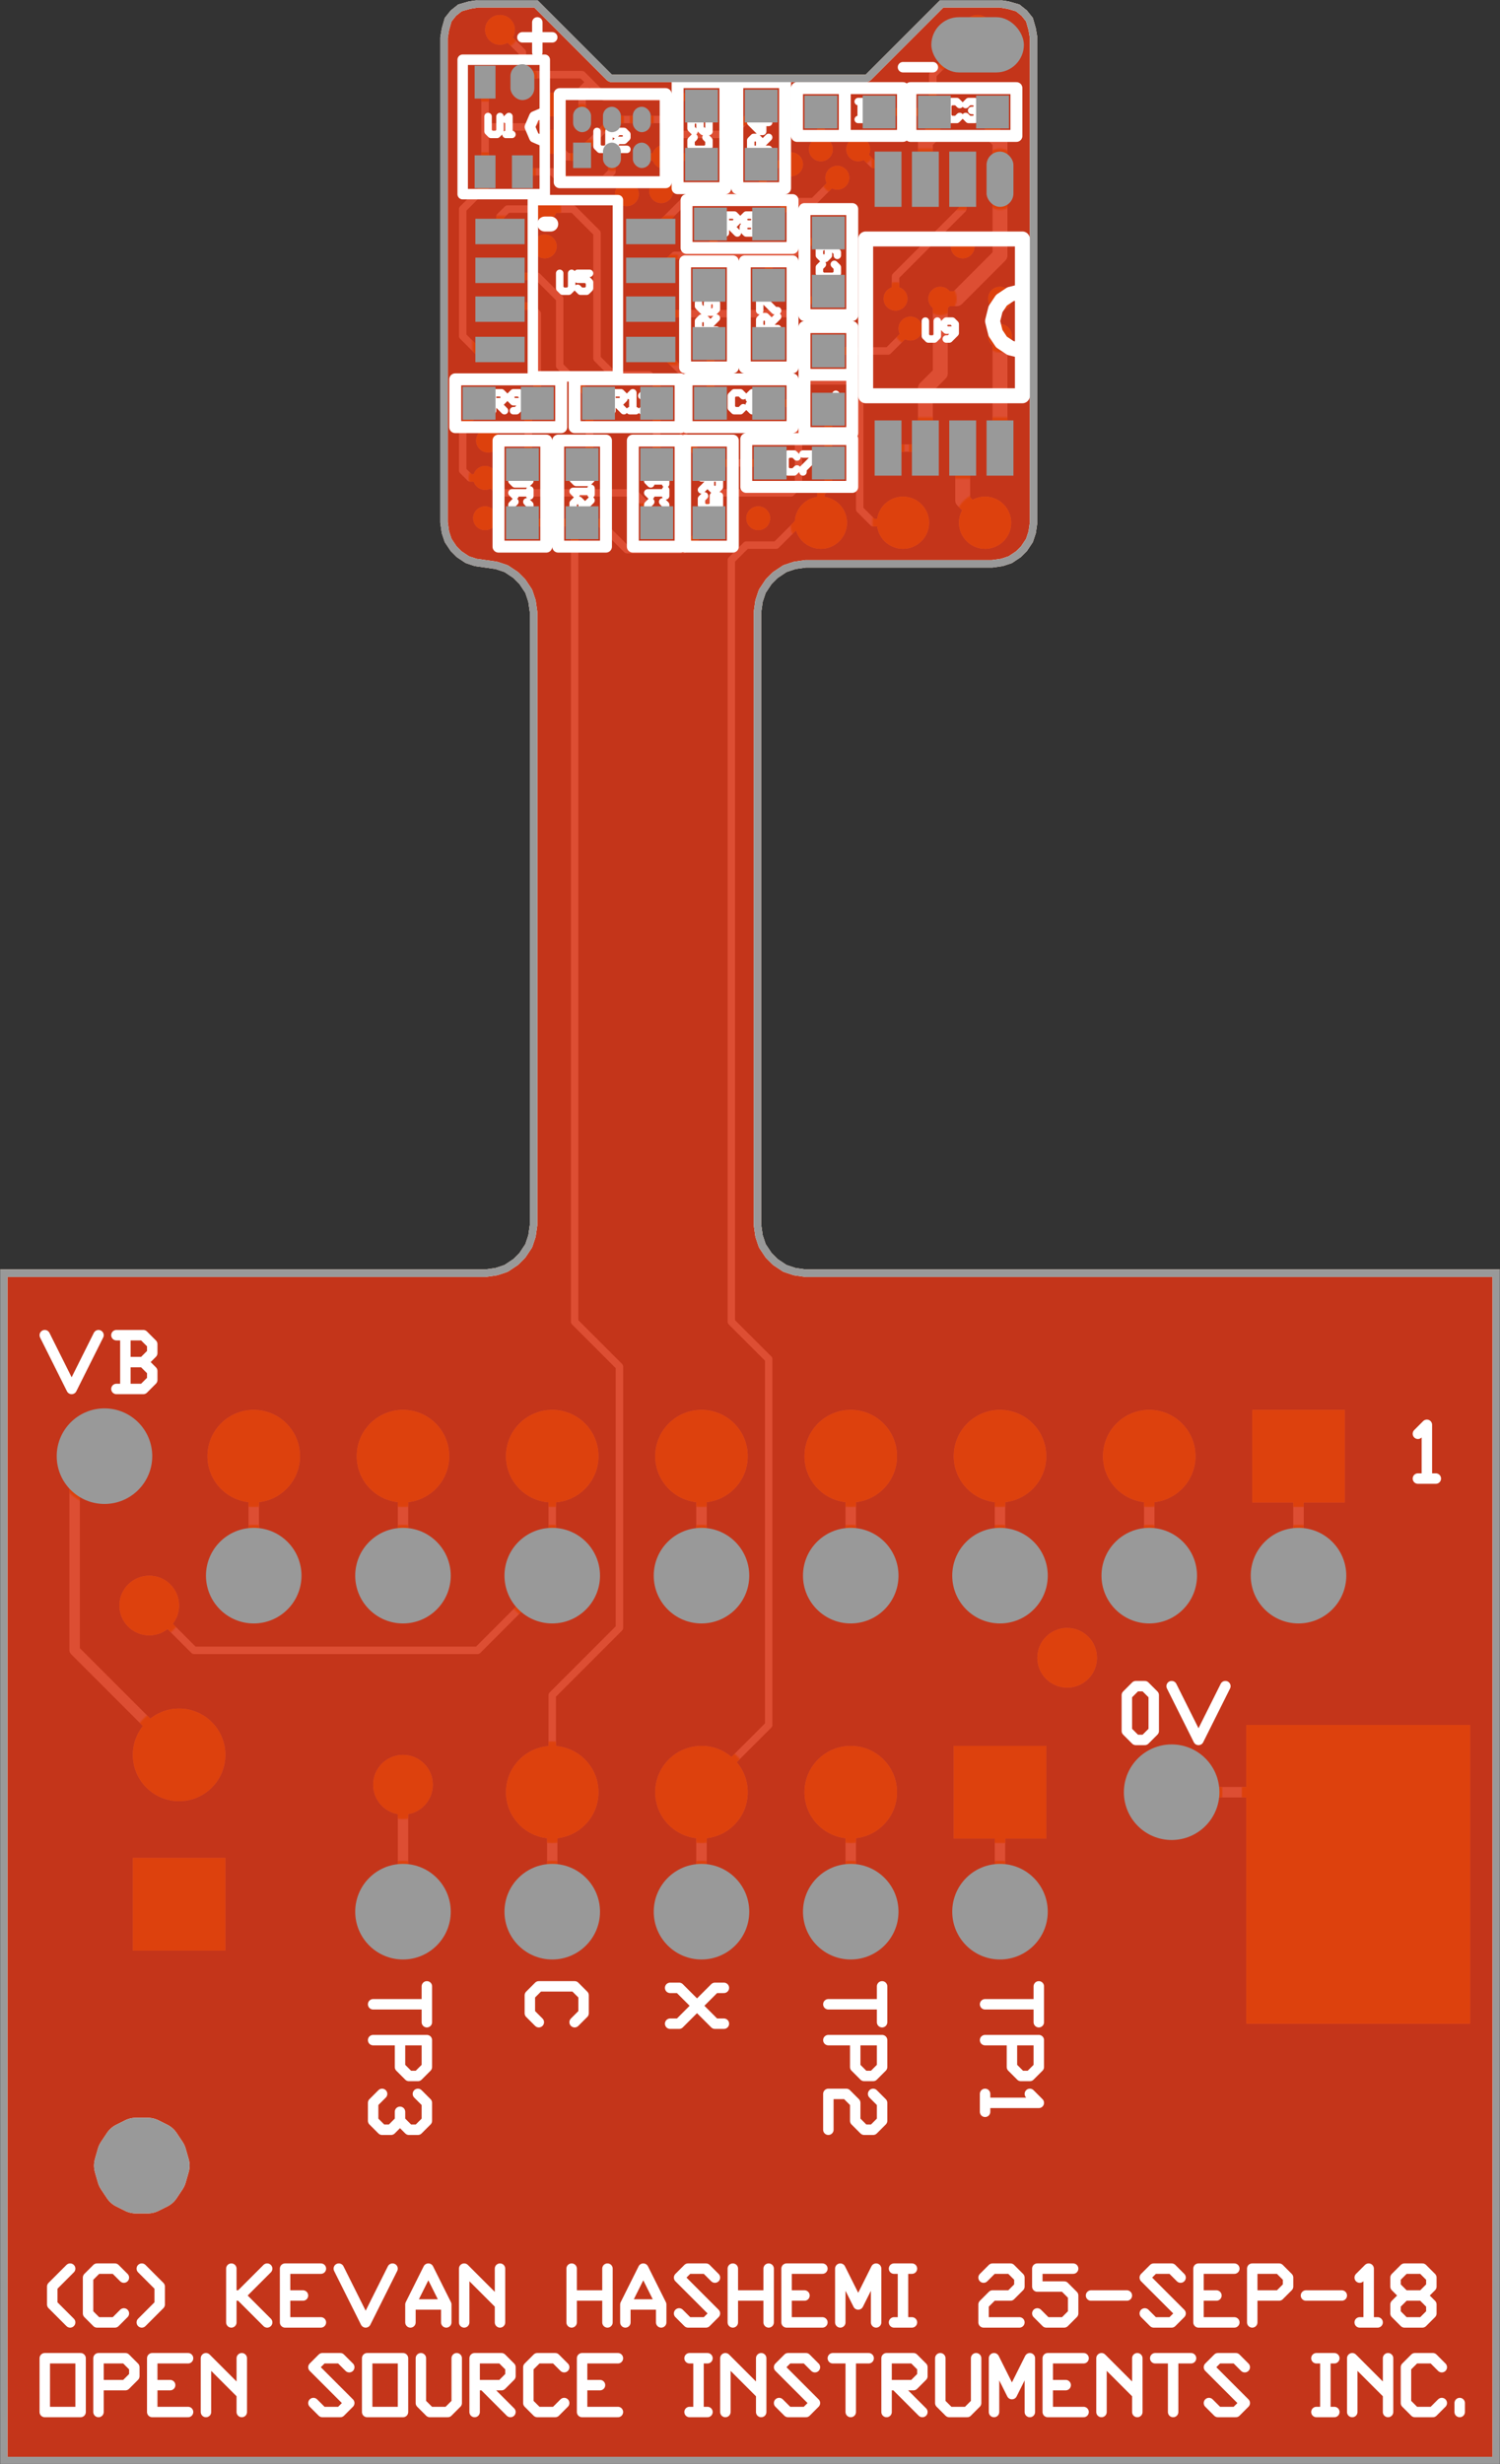 <svg version="1.1" xmlns="http://www.w3.org/2000/svg" xmlns:xlink="http://www.w3.org/1999/xlink" stroke-linecap="round" stroke-linejoin="round" stroke-width="0" fill-rule="evenodd" clip-rule="evenodd" id="OaJAhd3LV4d5mmsZ08wq_bottom" viewBox="240 200 1005 1650" width="10.05in" height="16.5in" class="w-100 h-100"><rect x="240" y="200" width="1005" height="1650" fill="#333333" stroke="none"/><defs><style>.OaJAhd3LV4d5mmsZ08wq_fr4 {color: #666666;}
.OaJAhd3LV4d5mmsZ08wq_cu {color: #cccccc;}
.OaJAhd3LV4d5mmsZ08wq_cf {color: #cc9933;}
.OaJAhd3LV4d5mmsZ08wq_sm {color: #e32400; opacity: 0.75;}
.OaJAhd3LV4d5mmsZ08wq_ss {color: #ffffff;}
.OaJAhd3LV4d5mmsZ08wq_sp {color: #999999;}
.OaJAhd3LV4d5mmsZ08wq_out {color: #000000;}</style><circle cx="0" cy="0" r="10" id="J_Zo9n43ZJ3Og52Dl29B_pad-15"/><circle cx="0" cy="0" r="17.5" id="J_Zo9n43ZJ3Og52Dl29B_pad-16"/><circle cx="0" cy="0" r="8" id="J_Zo9n43ZJ3Og52Dl29B_pad-20"/><circle cx="0" cy="0" r="20" id="J_Zo9n43ZJ3Og52Dl29B_pad-26"/><circle cx="0" cy="0" r="31" id="J_Zo9n43ZJ3Og52Dl29B_pad-30"/><rect x="-8" y="-17.5" width="16" height="35" id="J_Zo9n43ZJ3Og52Dl29B_pad-39"/><rect x="-5" y="-7.5" width="10" height="15" id="J_Zo9n43ZJ3Og52Dl29B_pad-42"/><rect x="-6" y="-10" width="12" height="20" id="J_Zo9n43ZJ3Og52Dl29B_pad-45"/><rect x="-15.5" y="-7.5" width="31" height="15" id="J_Zo9n43ZJ3Og52Dl29B_pad-51"/><rect x="-10" y="-10" width="20" height="20" id="J_Zo9n43ZJ3Og52Dl29B_pad-54"/><rect x="-31" y="-31" width="62" height="62" id="J_Zo9n43ZJ3Og52Dl29B_pad-60"/><rect x="-75" y="-100" width="150" height="200" id="J_Zo9n43ZJ3Og52Dl29B_pad-63"/><rect x="-30" y="-17.5" width="60" height="35" rx="17.5" ry="17.5" id="J_Zo9n43ZJ3Og52Dl29B_pad-66"/><rect x="-8" y="-17.5" width="16" height="35" rx="8" ry="8" id="J_Zo9n43ZJ3Og52Dl29B_pad-69"/><rect x="-5" y="-7.5" width="10" height="15" rx="5" ry="5" id="J_Zo9n43ZJ3Og52Dl29B_pad-72"/><rect x="-7" y="-11" width="14" height="22" rx="7" ry="7" id="J_Zo9n43ZJ3Og52Dl29B_pad-75"/><circle cx="0" cy="0" r="11" id="RqKp1O7jxHykDcfWcamB_pad-13"/><circle cx="0" cy="0" r="13" id="RqKp1O7jxHykDcfWcamB_pad-14"/><circle cx="0" cy="0" r="20.5" id="RqKp1O7jxHykDcfWcamB_pad-18"/><circle cx="0" cy="0" r="23" id="RqKp1O7jxHykDcfWcamB_pad-28"/><circle cx="0" cy="0" r="34" id="RqKp1O7jxHykDcfWcamB_pad-32"/><rect x="-11" y="-20.5" width="22" height="41" id="RqKp1O7jxHykDcfWcamB_pad-38"/><rect x="-8" y="-10.5" width="16" height="21" id="RqKp1O7jxHykDcfWcamB_pad-41"/><rect x="-9" y="-13" width="18" height="26" id="RqKp1O7jxHykDcfWcamB_pad-44"/><rect x="-18.5" y="-10.5" width="37" height="21" id="RqKp1O7jxHykDcfWcamB_pad-50"/><rect x="-13" y="-13" width="26" height="26" id="RqKp1O7jxHykDcfWcamB_pad-53"/><rect x="-34" y="-34" width="68" height="68" id="RqKp1O7jxHykDcfWcamB_pad-59"/><rect x="-78" y="-103" width="156" height="206" id="RqKp1O7jxHykDcfWcamB_pad-62"/><rect x="-33" y="-20.5" width="66" height="41" rx="20.5" ry="20.5" id="RqKp1O7jxHykDcfWcamB_pad-65"/><rect x="-11" y="-20.5" width="22" height="41" rx="11" ry="11" id="RqKp1O7jxHykDcfWcamB_pad-68"/><rect x="-8" y="-10.5" width="16" height="21" rx="8" ry="8" id="RqKp1O7jxHykDcfWcamB_pad-71"/><rect x="-10" y="-14" width="20" height="28" rx="10" ry="10" id="RqKp1O7jxHykDcfWcamB_pad-74"/><circle cx="0" cy="0" r="32" id="vb-8Xo4K7_95ShH30P5p_pad-31"/><rect x="-9" y="-18.5" width="18" height="37" id="vb-8Xo4K7_95ShH30P5p_pad-37"/><rect x="-6" y="-8.5" width="12" height="17" id="vb-8Xo4K7_95ShH30P5p_pad-40"/><rect x="-7" y="-11" width="14" height="22" id="vb-8Xo4K7_95ShH30P5p_pad-43"/><rect x="-16.5" y="-8.5" width="33" height="17" id="vb-8Xo4K7_95ShH30P5p_pad-49"/><rect x="-11" y="-11" width="22" height="22" id="vb-8Xo4K7_95ShH30P5p_pad-52"/><rect x="-31" y="-18.5" width="62" height="37" rx="18.5" ry="18.5" id="vb-8Xo4K7_95ShH30P5p_pad-64"/><rect x="-9" y="-18.5" width="18" height="37" rx="9" ry="9" id="vb-8Xo4K7_95ShH30P5p_pad-67"/><rect x="-6" y="-8.5" width="12" height="17" rx="6" ry="6" id="vb-8Xo4K7_95ShH30P5p_pad-70"/><rect x="-8" y="-12" width="16" height="24" rx="8" ry="8" id="vb-8Xo4K7_95ShH30P5p_pad-73"/><g id="OaJAhd3LV4d5mmsZ08wq_bottom_silkscreen"><path d="M 1166 400 1166 400 1164 407 1160 413 1154 416 1146 416 1140 413 1136 407 1134 400 1136 393 1140 387 1146 384 1154 384 1160 387 1164 393 1166 400 1166 400" fill="none" stroke-width="32"/><path d="M 1245 200 1245 200 240 200 240 200 240 1000 240 1000 705 1000 705 1000 712 1001 718 1003 724 1007 728 1011 732 1017 734 1023 735 1030 735 1030 735 1030 735 1440 735 1440 734 1447 732 1453 728 1459 724 1463 718 1467 712 1469 705 1470 705 1470 705 1470 580 1470 M 550 1500 550 1500 551 1493 553 1487 557 1481 561 1477 567 1473 573 1471 580 1470 580 1470 M 550 1500 550 1500 550 1825 M 575 1850 575 1850 569 1849 562 1847 557 1843 553 1838 551 1831 550 1825 550 1825 M 615 1850 615 1850 665 1800 665 1800 835 1800 835 1800 885 1850 885 1850 925 1850 M 950 1825 950 1825 949 1831 947 1838 943 1843 938 1847 931 1849 925 1850 925 1850 M 950 1825 950 1825 950 1500 M 920 1470 920 1470 927 1471 933 1473 939 1477 943 1481 947 1487 949 1493 950 1500 950 1500 M 920 1470 920 1470 913 1469 907 1467 901 1463 897 1459 893 1453 891 1447 890 1440 890 1440 890 1440 890 1030 890 1030 891 1023 893 1017 897 1011 901 1007 907 1003 913 1001 920 1000 920 1000 920 1000 1245 1000 1245 1000 1245 200 M 665 1585 665 1585 665 1690 665 1690 560 1690 560 1690 560 1585 560 1585 665 1585 M 580 1635 580 1635 578 1643 574 1649 568 1653 560 1655 560 1655 M 560 1615 560 1615 568 1617 574 1621 578 1627 580 1635 580 1635 M 575 1850 575 1850 615 1850 M 880 1700 880 1700 876 1700 880 1700 880 1700" fill="none" stroke-width="10"/><path d="M 888 1716 888 1716 888 1598 888 1598 831 1598 831 1598 831 1716 831 1716 888 1716 M 880 1720 880 1720 935 1720 935 1720 935 1810 935 1810 880 1810 880 1810 880 1720 M 890 1765 890 1765 887 1772 880 1775 880 1775 M 880 1755 880 1755 887 1758 890 1765 890 1765 M 885 1815 885 1815 885 1835 M 875 1825 875 1825 895 1825 M 640 1805 640 1805 620 1805 M 1215 956 1215 956 1197 920 M 1179 956 1197 920 M 1149 920 1149 920 1167 920 M 1143 926 1149 920 M 1143 932 1143 926 M 1149 938 1143 932 M 1149 938 1161 938 M 1149 938 1161 938 M 1143 944 1149 938 M 1143 950 1143 944 M 1149 956 1143 950 M 1149 956 1167 956 M 1161 956 1167 956 M 1161 956 1161 920 M 959 520 959 520 959 496 M 959 508 959 496 M 995 508 959 508 M 995 484 995 484 959 484 959 466 965 460 M 971 460 965 460 M 977 466 971 460 M 977 484 977 466 M 995 484 977 484 M 965 448 965 448 959 442 959 430 965 424 M 971 424 965 424 M 977 430 971 424 M 977 436 977 430 M 977 436 977 430 983 424 M 989 424 983 424 M 995 430 989 424 M 995 442 995 430 M 989 448 995 442 M 890 502 890 502 884 496 M 890 502 890 514 884 520 860 520 854 514 M 854 502 854 514 M 860 496 854 502 M 766 495 766 495 760 495 M 790 519 766 495 M 796 519 790 519 M 796 495 796 495 790 495 766 519 760 519 M 654 520 654 520 654 496 M 654 508 654 496 M 690 508 654 508 M 690 484 690 484 654 484 654 466 M 660 460 654 466 M 666 460 660 460 M 672 466 666 460 M 672 484 672 466 M 690 484 672 484 M 660 448 660 448 654 442 654 430 M 660 424 654 430 M 666 424 660 424 M 672 430 666 424 M 672 442 672 430 M 678 448 672 442 M 690 448 678 448 M 690 448 690 424 M 549 496 549 496 549 520 M 549 496 549 508 M 585 508 549 508 M 585 484 585 484 549 484 M 549 466 549 484 M 555 460 549 466 M 561 460 555 460 M 567 466 561 460 M 567 466 567 484 M 585 484 567 484 M 555 448 555 448 549 442 M 585 442 549 442 M 585 442 585 448 M 585 436 585 448 M 484 685 484 685 490 691 490 715 484 721 478 721 M 472 715 478 721 M 472 691 472 715 M 478 685 472 691 M 484 685 478 685 M 442 685 442 685 460 721 M 442 685 424 721 M 295 890 295 890 289 896 M 289 860 289 896 M 295 860 289 860 M 295 860 283 860 M 1198 331 1198 331 1210 319 1210 307 M 1198 295 1210 307 M 1162 301 1162 301 1168 295 1180 295 1186 301 M 1186 325 1186 301 M 1180 331 1186 325 M 1168 331 1180 331 M 1162 325 1168 331 M 1138 319 1138 319 1150 331 M 1138 319 1138 307 1150 295 M 1090 331 1090 331 1090 295 M 1066 331 1066 331 1084 313 1090 313 M 1084 313 1090 313 M 1066 295 1084 313 M 1054 331 1054 331 1054 295 M 1030 331 1054 331 M 1030 331 1054 331 1054 313 M 1042 313 1054 313 M 1042 313 1054 313 1054 295 M 1030 295 1054 295 M 1018 331 1018 331 1000 295 M 982 331 1000 295 M 970 307 970 307 970 295 M 958 331 970 307 M 958 331 946 307 970 307 M 946 307 970 307 M 946 307 946 295 M 934 331 934 331 934 295 M 910 307 934 331 M 910 331 910 307 M 910 331 910 295 M 862 331 862 331 862 295 M 838 331 838 331 838 313 862 313 M 838 313 862 313 M 838 313 838 295 M 826 307 826 307 826 295 M 814 331 826 307 M 814 331 802 307 826 307 M 802 307 826 307 M 802 307 802 295 M 790 301 790 301 784 295 M 772 295 784 295 M 766 301 772 295 M 790 325 766 301 M 784 331 790 325 M 772 331 784 331 M 772 331 766 325 M 754 331 754 331 754 295 M 730 331 730 331 730 313 754 313 M 730 313 754 313 M 730 313 730 295 M 718 331 718 331 718 295 M 694 331 718 331 M 694 331 718 331 718 313 M 706 313 718 313 M 706 313 718 313 718 295 M 694 295 718 295 M 682 331 682 331 682 295 M 682 331 670 307 M 658 331 670 307 M 658 331 658 295 M 640 295 640 295 646 295 M 640 331 640 295 M 640 331 646 331 M 634 331 646 331 M 634 331 640 331 640 295 M 634 295 640 295 M 580 331 580 331 586 325 M 568 331 580 331 M 568 331 562 325 562 319 568 313 580 313 586 307 586 295 M 562 295 586 295 M 550 301 550 301 544 295 M 532 295 544 295 M 526 301 532 295 M 526 313 526 301 M 532 319 526 313 M 532 319 550 319 M 550 331 550 319 M 526 331 550 331 M 490 313 490 313 514 313 M 478 301 478 301 472 295 M 460 295 472 295 M 454 301 460 295 M 478 325 454 301 M 472 331 478 325 M 460 331 472 331 M 460 331 454 325 M 442 331 442 331 442 295 M 418 331 442 331 M 418 331 442 331 442 313 M 430 313 442 313 M 430 313 442 313 442 295 M 418 295 442 295 M 406 331 406 331 406 295 M 388 331 406 331 M 388 331 382 325 382 319 388 313 406 313 406 295 M 346 313 346 313 370 313 M 328 331 328 331 334 325 M 328 331 328 295 334 295 M 322 295 334 295 M 310 301 310 301 304 295 M 310 307 310 301 M 304 313 310 307 M 292 313 304 313 M 286 319 292 313 M 286 325 286 319 M 292 331 286 325 M 292 331 304 331 310 325 310 319 304 313 M 292 313 304 313 M 292 313 286 307 286 301 292 295 304 295 M 1215 271 1215 271 1215 235 M 1191 271 1215 271 M 1191 271 1191 235 1215 235 M 1191 235 1215 235 M 1179 271 1179 271 1179 235 M 1161 271 1179 271 M 1155 265 1161 271 M 1155 265 1155 259 1161 253 1179 253 1179 235 M 1143 271 1143 271 1143 235 M 1119 271 1143 271 M 1119 271 1143 271 1143 253 M 1131 253 1143 253 M 1131 253 1143 253 1143 235 M 1119 235 1143 235 M 1107 271 1107 271 1107 235 M 1083 247 1107 271 M 1083 271 1083 247 M 1083 271 1083 235 M 1029 235 1029 235 1035 241 M 1017 235 1029 235 M 1011 241 1017 235 M 1011 241 1035 265 M 1029 271 1035 265 M 1017 271 1029 271 M 1011 265 1017 271 M 999 271 999 271 999 235 M 975 271 999 271 M 975 271 975 235 999 235 M 975 235 999 235 M 963 271 963 271 963 241 M 957 235 963 241 M 945 235 957 235 M 939 241 945 235 M 939 271 939 241 M 927 271 927 271 927 235 M 909 271 927 271 M 903 265 909 271 M 903 265 903 259 909 253 927 253 M 921 253 927 253 M 903 235 921 253 M 867 241 867 241 873 235 885 235 891 241 M 891 265 891 241 M 885 271 891 265 M 873 271 885 271 M 867 265 873 271 M 855 271 855 271 855 235 M 831 271 855 271 M 831 271 855 271 855 253 M 843 253 855 253 M 843 253 855 253 855 235 M 831 235 855 235 M 777 235 777 235 783 235 M 777 271 777 235 M 777 271 783 271 M 771 271 783 271 M 771 271 777 271 777 235 M 771 235 777 235 M 759 271 759 271 759 235 M 735 247 759 271 M 735 271 735 247 M 735 271 735 235 M 717 235 717 235 723 241 M 705 235 717 235 M 699 241 705 235 M 699 241 723 265 M 717 271 723 265 M 705 271 717 271 M 699 265 705 271 M 663 271 663 271 687 271 M 663 271 675 271 675 235 M 651 271 651 271 651 235 M 633 271 651 271 M 627 265 633 271 M 627 265 627 259 633 253 651 253 M 645 253 651 253 M 627 235 645 253 M 615 271 615 271 615 241 M 609 235 615 241 M 597 235 609 235 M 591 241 597 235 M 591 271 591 241 M 579 271 579 271 579 235 M 567 247 579 271 M 555 271 567 247 M 555 271 555 235 M 543 271 543 271 543 235 M 519 271 543 271 M 519 271 543 271 543 253 M 531 253 543 253 M 531 253 543 253 543 235 M 519 235 543 235 M 507 271 507 271 507 235 M 483 247 507 271 M 483 271 483 247 M 483 271 483 235 M 447 271 447 271 471 271 M 447 271 459 271 459 235 M 429 235 429 235 435 241 M 417 235 429 235 M 411 241 417 235 M 411 241 435 265 M 429 271 435 265 M 417 271 429 271 M 411 265 417 271 M 357 235 357 235 363 235 M 357 271 357 235 M 357 271 363 271 M 351 271 363 271 M 351 271 357 271 357 235 M 351 235 357 235 M 339 271 339 271 339 235 M 339 271 315 247 M 315 271 315 247 M 315 271 315 235 M 279 241 279 241 285 235 M 297 235 285 235 M 303 241 297 235 M 303 265 303 241 M 297 271 303 265 M 297 271 285 271 279 265 M 267 241 267 241 267 235 M 1293 195 1293 195 1311 195 1317 201 M 1317 207 1317 201 M 1311 213 1317 207 M 1299 213 1311 213 M 1299 213 1311 213 1317 219 M 1317 225 1317 219 M 1311 231 1317 225 M 1293 231 1311 231 M 1293 231 1299 231 1299 195 M 1329 231 1329 231 1329 195 M 1329 231 1353 231 1353 195 M 1329 195 1353 195 M 1329 195 1353 195 M 1365 231 1365 231 1389 231 M 1377 231 1389 231 M 1377 231 1377 195 M 1401 231 1401 231 1425 231 M 1413 231 1425 231 M 1413 231 1413 195 M 1437 231 1437 231 1437 195 M 1437 231 1461 231 1461 195 M 1437 195 1461 195 M 1437 195 1461 195 M 1473 231 1473 231 1473 195 M 1473 231 1485 207 1497 231 1497 195 M 1545 231 1545 231 1545 195 M 1545 231 1569 231 1569 195 M 1545 195 1569 195 M 1545 195 1569 195 M 1581 231 1581 231 1599 195 1617 231 M 1629 231 1629 231 1629 195 M 1629 231 1653 231 M 1629 231 1653 231 M 1629 231 1629 213 1641 213 M 1629 213 1641 213 M 1629 213 1629 195 1653 195 M 1665 231 1665 231 1665 195 M 1665 231 1683 231 1689 225 1689 219 M 1683 213 1689 219 M 1665 213 1683 213 M 1665 213 1671 213 1689 195 M 1701 231 1701 231 1701 195 M 1701 231 1701 195 1725 195 M 1737 207 1737 207 1737 195 M 1737 207 1749 231 1761 207 M 1737 207 1761 207 M 1737 207 1761 207 1761 195 M 1773 231 1773 231 1773 225 1785 213 1785 195 M 1785 213 1785 195 M 1785 213 1797 225 M 1797 231 1797 225" fill="none" stroke-width="7"/><path d="M 890 1512 890 1512 892 1514 M 890 1508 890 1512 M 892 1506 890 1508 M 900 1506 892 1506 M 900 1506 902 1508 902 1512 900 1514 M 900 1518 900 1518 902 1520 890 1520 M 890 1518 890 1520 M 890 1518 890 1522 M 892 1526 892 1526 890 1528 M 900 1526 892 1526 M 900 1526 902 1528 902 1530 900 1532 892 1532 M 890 1530 892 1532 M 890 1528 890 1530 M 861 1507 861 1507 849 1507 M 861 1513 861 1507 M 861 1513 859 1515 857 1515 855 1513 855 1507 M 855 1509 855 1507 M 855 1509 849 1515 M 861 1521 861 1521 859 1519 M 861 1521 849 1521 849 1519 M 849 1523 849 1519 M 851 1527 851 1527 849 1529 M 859 1527 851 1527 M 861 1529 859 1527 M 861 1529 861 1531 859 1533 851 1533 849 1531 849 1529 M 835 1575 835 1575 835 1587 829 1587 M 827 1585 829 1587 M 827 1583 827 1585 M 829 1581 827 1583 M 835 1581 829 1581 M 835 1581 833 1581 M 827 1575 833 1581 M 823 1585 823 1585 821 1587 M 821 1575 821 1587 M 823 1575 821 1575 M 823 1575 819 1575 M 815 1585 815 1585 813 1587 M 813 1575 813 1587 M 815 1575 813 1575 M 815 1575 811 1575 M 749 1575 749 1575 747 1577 M 753 1575 749 1575 M 755 1577 753 1575 M 755 1577 755 1585 753 1587 749 1587 747 1585 M 743 1577 743 1577 741 1575 M 743 1577 743 1579 741 1581 737 1581 735 1583 735 1585 M 737 1587 735 1585 M 741 1587 737 1587 M 743 1585 741 1587 M 743 1583 743 1585 M 743 1583 741 1581 737 1581 735 1579 M 735 1577 735 1579 M 737 1575 735 1577 M 741 1575 737 1575 M 711 1536 711 1536 713 1534 M 717 1534 713 1534 M 719 1536 717 1534 M 719 1544 719 1536 M 717 1546 719 1544 M 717 1546 713 1546 711 1544 M 707 1546 707 1546 699 1546 699 1544 707 1536 707 1534 M 685 1570 685 1570 685 1576 687 1578 M 695 1578 687 1578 M 697 1576 695 1578 M 697 1570 697 1576 M 697 1570 697 1572 685 1572 M 695 1582 695 1582 697 1584 685 1584 M 685 1582 685 1584 M 685 1582 685 1586 M 724 1630 724 1630 736 1630 736 1636 734 1638 M 732 1638 734 1638 M 730 1636 732 1638 M 730 1630 730 1636 M 730 1630 730 1632 724 1638 M 736 1642 736 1642 736 1650 M 734 1650 736 1650 M 726 1642 734 1650 M 724 1642 726 1642 M 765 1629 765 1629 777 1629 M 777 1635 777 1629 M 775 1637 777 1635 M 773 1637 775 1637 M 771 1635 773 1637 M 771 1635 771 1629 M 771 1631 771 1629 M 765 1637 771 1631 M 771 1641 771 1641 771 1647 M 769 1649 771 1647 M 767 1649 769 1649 M 765 1647 767 1649 M 765 1643 765 1647 M 765 1643 767 1641 773 1641 777 1645 777 1647 M 759 1694 759 1694 759 1706 753 1706 M 751 1704 753 1706 M 751 1702 751 1704 M 753 1700 751 1702 M 759 1700 753 1700 M 759 1700 757 1700 M 751 1694 757 1700 M 745 1694 745 1694 747 1696 747 1698 745 1700 741 1700 739 1702 739 1704 741 1706 M 745 1706 741 1706 M 747 1704 745 1706 M 747 1702 747 1704 M 745 1700 747 1702 M 745 1700 741 1700 M 739 1698 741 1700 M 739 1696 739 1698 M 741 1694 739 1696 M 745 1694 741 1694 M 742 1750 742 1750 730 1750 M 742 1750 742 1756 740 1758 738 1758 M 736 1756 738 1758 M 736 1750 736 1756 M 736 1750 736 1752 730 1758 M 734 1762 734 1762 734 1770 M 736 1762 734 1762 M 736 1762 742 1768 730 1768 M 770 1756 770 1756 772 1758 M 770 1756 770 1752 772 1750 780 1750 782 1752 M 782 1756 782 1752 M 780 1758 782 1756 M 780 1762 780 1762 782 1764 M 782 1768 782 1764 M 780 1770 782 1768 M 778 1770 780 1770 M 776 1768 778 1770 M 776 1768 776 1764 M 774 1762 776 1764 M 770 1762 774 1762 M 770 1770 770 1762 M 845 1762 845 1762 845 1752 M 843 1750 845 1752 M 839 1750 843 1750 M 837 1752 839 1750 M 837 1762 837 1752 M 831 1762 831 1762 833 1760 M 827 1762 831 1762 M 825 1760 827 1762 M 825 1760 825 1758 827 1756 831 1756 833 1754 833 1750 M 825 1750 833 1750 M 918 1762 918 1762 918 1772 M 916 1760 918 1762 M 912 1760 916 1760 M 910 1762 912 1760 M 910 1762 910 1772 M 904 1772 904 1772 906 1770 M 904 1760 904 1772 M 904 1760 906 1760 M 902 1760 906 1760 M 870 1667 870 1667 870 1657 868 1655 864 1655 M 862 1657 864 1655 M 862 1667 862 1657 M 858 1657 858 1657 856 1655 852 1655 M 850 1657 852 1655 M 850 1661 850 1657 M 852 1663 850 1661 M 858 1663 852 1663 M 858 1667 858 1663 M 858 1667 850 1667 M 915 1587 915 1587 915 1575 M 909 1587 915 1587 M 909 1587 907 1585 907 1583 909 1581 915 1581 M 913 1581 915 1581 M 913 1581 907 1575 M 899 1575 899 1575 901 1575 M 895 1579 899 1575 M 895 1585 895 1579 M 897 1587 895 1585 M 897 1587 901 1587 903 1585 903 1583 901 1581 M 895 1581 901 1581 M 801 1514 801 1514 799 1512 799 1508 M 801 1506 799 1508 M 809 1506 801 1506 M 811 1508 809 1506 M 811 1512 811 1508 M 811 1512 809 1514 M 811 1520 811 1520 809 1518 M 811 1520 799 1520 799 1518 M 799 1522 799 1518 M 811 1528 811 1528 809 1526 M 811 1528 799 1528 799 1526 M 799 1530 799 1526 M 775 1530 775 1530 763 1530 M 763 1524 763 1530 M 765 1522 763 1524 M 767 1522 765 1522 M 769 1524 767 1522 M 769 1524 769 1530 M 769 1528 769 1530 M 775 1522 769 1528 M 775 1516 775 1516 773 1518 M 775 1516 775 1512 773 1510 769 1510 767 1512 M 767 1518 767 1512 M 767 1518 763 1518 763 1510 M 684 1671 684 1671 686 1673 M 684 1667 684 1671 M 686 1665 684 1667 M 694 1665 686 1665 M 694 1665 696 1667 696 1671 694 1673 M 684 1679 684 1679 684 1681 688 1685 M 694 1685 688 1685 M 696 1683 694 1685 M 696 1679 696 1683 M 694 1677 696 1679 M 694 1677 692 1677 690 1679 690 1685 M 670 1770 670 1770 664 1770 662 1772 662 1780 664 1782 M 670 1782 664 1782 M 670 1782 668 1782 M 668 1770 668 1782 M 658 1780 658 1780 656 1782 652 1782 M 650 1780 652 1782 M 650 1778 650 1780 M 652 1776 650 1778 M 656 1776 652 1776 M 658 1774 656 1776 M 658 1770 658 1774 M 658 1770 650 1770 M 604 1770 604 1770 602 1772 M 608 1770 604 1770 M 610 1772 608 1770 M 610 1772 610 1780 608 1782 604 1782 602 1780 M 598 1780 598 1780 596 1782 592 1782 590 1780 M 590 1778 590 1780 M 592 1776 590 1778 M 594 1776 592 1776 M 594 1776 592 1776 590 1774 M 590 1772 590 1774 M 592 1770 590 1772 M 596 1770 592 1770 M 598 1772 596 1770 M 625 1635 625 1635 625 1625 623 1623 M 619 1623 623 1623 M 617 1625 619 1623 M 617 1635 617 1625 M 609 1623 609 1623 611 1623 M 605 1627 609 1623 M 605 1633 605 1627 M 607 1635 605 1633 M 607 1635 611 1635 613 1633 613 1631 611 1629 M 605 1629 611 1629" fill="none" stroke-width="5"/><path d="M 560 1645 560 1645 560 1590 M 676 1599 676 1599 706 1599 M 714 1596 714 1596 785 1596 785 1596 785 1564 785 1564 714 1564 714 1564 714 1596 M 714 1604 714 1604 714 1675 714 1675 746 1675 746 1675 746 1604 746 1604 714 1604 M 706 1631 706 1631 674 1631 674 1631 674 1560 674 1560 706 1560 706 1560 706 1631 M 706 1639 706 1639 706 1710 706 1710 674 1710 674 1710 674 1639 674 1639 706 1639 M 714 1684 714 1684 785 1684 785 1684 785 1716 785 1716 714 1716 714 1716 714 1684 M 719 1724 719 1724 719 1795 719 1795 751 1795 751 1795 751 1724 751 1724 719 1724 M 711 1759 711 1759 640 1759 640 1759 640 1791 640 1791 711 1791 711 1791 711 1759 M 679 1759 679 1759 679 1789 M 635 1791 635 1791 635 1759 635 1759 564 1759 564 1759 564 1791 564 1791 635 1791 M 759 1795 759 1795 759 1724 759 1724 791 1724 791 1724 791 1795 791 1795 759 1795 M 799 1787 799 1787 870 1787 870 1787 870 1728 870 1728 799 1728 799 1728 799 1787 M 786 1675 786 1675 754 1675 754 1675 754 1604 754 1604 786 1604 786 1604 786 1675 M 789 1596 789 1596 860 1596 860 1596 860 1564 860 1564 789 1564 789 1564 789 1596 M 789 1555 789 1555 789 1484 789 1484 821 1484 821 1484 821 1555 821 1555 789 1555 M 786 1555 786 1555 786 1484 786 1484 754 1484 754 1484 754 1555 754 1555 786 1555 M 745 1556 745 1556 745 1524 745 1524 674 1524 674 1524 674 1556 674 1556 745 1556 M 839 1555 839 1555 839 1484 839 1484 871 1484 871 1484 871 1555 871 1555 839 1555 M 869 1564 869 1564 869 1596 869 1596 940 1596 940 1596 940 1564 940 1564 869 1564 M 879 1555 879 1555 879 1484 879 1484 911 1484 911 1484 911 1555 911 1555 879 1555" fill="none" stroke-width="8"/></g><g id="OaJAhd3LV4d5mmsZ08wq_bottom_copper"><path d="M 1166 400 1166 400 1164 407 1160 413 1154 416 1146 416 1140 413 1136 407 1134 400 1136 393 1140 387 1146 384 1154 384 1160 387 1164 393 1166 400 1166 400" fill="none" stroke-width="32"/><use xlink:href="#J_Zo9n43ZJ3Og52Dl29B_pad-15" x="910" y="1830"/><use xlink:href="#J_Zo9n43ZJ3Og52Dl29B_pad-15" x="590" y="1830"/><use xlink:href="#J_Zo9n43ZJ3Og52Dl29B_pad-16" x="585" y="1500"/><use xlink:href="#J_Zo9n43ZJ3Og52Dl29B_pad-16" x="640" y="1500"/><use xlink:href="#J_Zo9n43ZJ3Og52Dl29B_pad-16" x="695" y="1500"/><use xlink:href="#J_Zo9n43ZJ3Og52Dl29B_pad-20" x="737" y="1503"/><use xlink:href="#J_Zo9n43ZJ3Og52Dl29B_pad-20" x="635" y="1630"/><use xlink:href="#J_Zo9n43ZJ3Og52Dl29B_pad-20" x="645" y="1650"/><use xlink:href="#J_Zo9n43ZJ3Og52Dl29B_pad-20" x="615" y="1650"/><use xlink:href="#J_Zo9n43ZJ3Og52Dl29B_pad-20" x="600" y="1685"/><use xlink:href="#J_Zo9n43ZJ3Og52Dl29B_pad-20" x="575" y="1650"/><use xlink:href="#J_Zo9n43ZJ3Og52Dl29B_pad-20" x="575" y="1625"/><use xlink:href="#J_Zo9n43ZJ3Og52Dl29B_pad-20" x="684" y="1731"/><use xlink:href="#J_Zo9n43ZJ3Og52Dl29B_pad-20" x="695" y="1750"/><use xlink:href="#J_Zo9n43ZJ3Og52Dl29B_pad-20" x="715" y="1740"/><use xlink:href="#J_Zo9n43ZJ3Og52Dl29B_pad-20" x="670" y="1750"/><use xlink:href="#J_Zo9n43ZJ3Og52Dl29B_pad-20" x="800" y="1745"/><use xlink:href="#J_Zo9n43ZJ3Og52Dl29B_pad-20" x="802" y="1722"/><use xlink:href="#J_Zo9n43ZJ3Og52Dl29B_pad-20" x="825" y="1720"/><use xlink:href="#J_Zo9n43ZJ3Og52Dl29B_pad-20" x="880" y="1710"/><use xlink:href="#J_Zo9n43ZJ3Og52Dl29B_pad-20" x="880" y="1685"/><use xlink:href="#J_Zo9n43ZJ3Og52Dl29B_pad-20" x="875" y="1755"/><use xlink:href="#J_Zo9n43ZJ3Og52Dl29B_pad-20" x="875" y="1780"/><use xlink:href="#J_Zo9n43ZJ3Og52Dl29B_pad-20" x="918" y="1555"/><use xlink:href="#J_Zo9n43ZJ3Og52Dl29B_pad-20" x="920" y="1530"/><use xlink:href="#J_Zo9n43ZJ3Og52Dl29B_pad-20" x="920" y="1503"/><path d="M 920 1470 920 1470 927 1471 933 1473 939 1477 943 1481 947 1487 949 1493 950 1500 950 1500 950 1500 950 1825 950 1825 950 1500 M 920 1470 920 1470 927 1471 933 1473 939 1477 943 1481 947 1487 949 1493 950 1500 950 1500 M 920 1470 920 1470 913 1469 907 1467 901 1463 897 1459 893 1453 891 1447 890 1440 890 1440 M 920 1470 920 1470 913 1469 907 1467 901 1463 897 1459 893 1453 891 1447 890 1440 890 1440 890 1440 890 1030 890 1030 890 1440 M 735 1440 735 1440 735 1030 735 1030 735 1440 735 1440 734 1447 732 1453 728 1459 724 1463 718 1467 712 1469 705 1470 705 1470 M 735 1440 735 1440 734 1447 732 1453 728 1459 724 1463 718 1467 712 1469 705 1470 705 1470 705 1470 580 1470 580 1470 705 1470 M 600 1515 600 1515 600 1550 M 575 1550 575 1550 575 1626 M 604 1650 604 1650 615 1650 615 1650 615 1600 615 1600 625 1590 625 1590 625 1560 M 600 1515 600 1515 585 1500 M 550 1500 550 1500 551 1493 553 1487 557 1481 561 1477 567 1473 573 1471 580 1470 580 1470 M 550 1500 550 1500 551 1493 553 1487 557 1481 561 1477 567 1473 573 1471 580 1470 580 1470 M 550 1500 550 1500 550 1825 550 1825 550 1500 M 604 1650 604 1650 587 1667 587 1667 575 1679 575 1679 575 1728 M 575 1730 575 1730 575 1755 575 1755 580 1760 580 1760 580 1775 M 620 1775 620 1775 620 1760 620 1760 625 1755 625 1755 625 1730 M 665 1800 665 1800 835 1800 835 1800 885 1850 885 1850 925 1850 925 1850 885 1850 885 1850 835 1800 835 1800 665 1800 665 1800 615 1850 615 1850 575 1850 575 1850 615 1850 615 1850 665 1800 M 575 1850 575 1850 569 1849 562 1847 557 1843 553 1838 551 1831 550 1825 550 1825 M 575 1850 575 1850 569 1849 562 1847 557 1843 553 1838 551 1831 550 1825 550 1825 M 950 1825 950 1825 949 1831 947 1838 943 1843 938 1847 931 1849 925 1850 925 1850 M 950 1825 950 1825 949 1831 947 1838 943 1843 938 1847 931 1849 925 1850 925 1850 M 890 1030 890 1030 891 1023 893 1017 897 1011 901 1007 907 1003 913 1001 920 1000 920 1000 M 890 1030 890 1030 891 1023 893 1017 897 1011 901 1007 907 1003 913 1001 920 1000 920 1000 920 1000 1245 1000 1245 1000 920 1000 M 705 1000 705 1000 240 1000 240 1000 705 1000 705 1000 712 1001 718 1003 724 1007 728 1011 732 1017 734 1023 735 1030 735 1030 M 705 1000 705 1000 712 1001 718 1003 724 1007 728 1011 732 1017 734 1023 735 1030 735 1030 M 240 1000 240 1000 240 200 240 200 240 1000 M 1245 1000 1245 1000 1245 200 1245 200 240 200 240 200 1245 200 1245 200 1245 1000" fill="none" stroke-width="10"/><path d="M 1195 875 1195 875 1195 745 1195 745 1125 675 M 1075 795 1075 795 1075 875 M 975 875 975 875 975 795 M 975 655 975 655 975 570 M 875 570 875 570 875 650 M 775 650 775 650 775 570 M 675 575 675 575 675 650 M 575 650 575 650 575 570 M 460 650 460 650 375 650 M 375 800 375 800 375 875 M 475 870 475 870 475 795 M 575 795 575 795 575 875 M 675 875 675 875 675 795 M 775 795 775 795 775 875 M 1300 525 1300 525 1318 525 1324 531 M 1324 537 1324 531 M 1318 543 1324 537 M 1306 543 1318 543 M 1306 543 1318 543 1324 549 M 1324 555 1324 549 M 1318 561 1324 555 M 1300 561 1318 561 M 1300 561 1306 561 1306 525 M 1336 561 1336 561 1336 525 M 1336 561 1360 561 1360 525 M 1336 525 1360 525 M 1336 525 1360 525 M 1372 561 1372 561 1396 561 M 1384 561 1396 561 M 1384 561 1384 525 M 1408 561 1408 561 1432 561 M 1420 561 1432 561 M 1420 561 1420 525 M 1444 561 1444 561 1444 525 M 1444 561 1468 561 1468 525 M 1444 525 1468 525 M 1444 525 1468 525 M 1480 561 1480 561 1480 525 M 1480 561 1492 537 1504 561 1504 525 M 1570 525 1570 525 1576 531 M 1558 525 1570 525 M 1552 531 1558 525 M 1552 555 1552 531 M 1552 555 1558 561 1570 561 1576 555 M 1588 561 1588 561 1588 525 M 1588 561 1612 561 1612 525 M 1588 525 1612 525 M 1588 525 1612 525 M 1624 561 1624 561 1624 525 M 1624 561 1642 561 1648 555 1648 549 M 1642 543 1648 549 M 1624 543 1642 543 M 1624 543 1624 525 M 1660 561 1660 561 1660 525 M 1660 561 1678 561 1684 555 1684 549 M 1678 543 1684 549 M 1660 543 1678 543 M 1660 543 1660 525 M 1696 561 1696 561 1696 525 M 1696 561 1720 561 M 1696 561 1720 561 M 1696 561 1696 543 1708 543 M 1696 543 1708 543 M 1696 543 1696 525 1720 525 M 1732 561 1732 561 1732 525 M 1732 561 1750 561 1756 555 1756 549 M 1750 543 1756 549 M 1732 543 1750 543 M 1732 543 1738 543 1756 525" fill="none" stroke-width="7"/><path d="M 1145 775 1145 775 1115 745 1115 745 925 745 925 745 875 795 875 795 875 880 M 830 875 830 875 830 760 830 760 875 715 875 715 875 650 M 775 650 775 650 730 695 730 695 730 850 M 730 810 730 810 730 940 730 940 755 965 755 965 755 1025 755 1025 755 1475 755 1475 745 1485 745 1485 725 1485 725 1485 710 1500 710 1500 695 1500 695 1500 695 1520 695 1520 690 1525 690 1525 690 1540 M 690 1538 690 1538 690 1582 M 705 1595 705 1595 710 1590 710 1590 710 1525 710 1525 715 1520 715 1520 765 1520 765 1520 770 1515 770 1515 770 1500 M 775 1494 775 1494 787 1482 787 1482 825 1482 825 1482 843 1500 843 1500 849 1500 M 850 1500 850 1500 888 1500 M 860 1495 860 1495 860 1025 860 1025 860 965 860 965 830 935 830 935 830 865 M 805 1505 805 1505 820 1520 820 1520 910 1520 910 1520 920 1530 920 1530 930 1530 930 1530 935 1535 935 1535 935 1540 935 1540 935 1555 935 1555 935 1565 935 1565 920 1580 M 891 1580 891 1580 891 1540 M 885 1575 885 1575 885 1640 885 1640 890 1645 890 1645 910 1645 M 905 1665 905 1665 885 1665 885 1665 870 1650 870 1650 870 1605 870 1605 850 1585 M 850 1581 850 1581 850 1537 M 805 1538 805 1538 805 1579 M 805 1580 805 1580 805 1594 805 1594 810 1599 810 1599 834 1599 834 1599 845 1610 845 1610 845 1694 845 1694 861 1710 861 1710 879 1710 879 1710 879 1709 M 880 1710 880 1710 905 1710 905 1710 910 1705 910 1705 910 1690 M 935 1675 935 1675 935 1710 935 1710 920 1725 920 1725 920 1735 920 1735 920 1795 M 895 1795 895 1795 895 1815 895 1815 910 1830 M 895 1800 895 1800 855 1800 855 1800 840 1785 840 1785 780 1785 M 800 1770 800 1770 815 1770 815 1770 835 1770 M 835 1769 835 1769 846 1758 M 845 1759 845 1759 857 1747 M 855 1745 855 1745 865 1745 865 1745 875 1755 M 890 1765 890 1765 875 1780 M 890 1765 890 1765 920 1765 M 895 1735 895 1735 875 1735 875 1735 870 1730 870 1730 840 1730 840 1730 835 1735 835 1735 835 1745 M 815 1745 815 1745 775 1745 M 775 1760 775 1760 790 1760 790 1760 800 1770 M 775 1760 775 1760 755 1760 755 1760 740 1775 M 734 1740 734 1740 734 1726 734 1726 741 1719 741 1719 783 1719 783 1719 790 1712 790 1712 803 1699 M 793 1679 793 1679 800 1672 M 793 1679 793 1679 734 1679 M 730 1679 730 1679 730 1659 M 729 1640 729 1640 729 1623 M 712 1640 712 1640 703 1649 703 1649 693 1649 M 712 1640 712 1640 801 1640 M 801 1614 801 1614 787 1600 787 1600 787 1595 787 1595 787 1578 M 787 1580 787 1580 787 1556 787 1556 771 1540 771 1540 728 1540 M 730 1580 730 1580 710 1580 M 705 1595 705 1595 673 1595 673 1595 669 1591 669 1591 669 1536 M 669 1538 669 1538 669 1519 669 1519 669 1509 669 1509 660 1500 660 1500 639 1500 M 650 1550 650 1550 625 1550 M 650 1615 650 1615 635 1630 M 650 1615 650 1615 690 1615 M 645 1650 645 1650 645 1665 645 1665 600 1710 600 1710 600 1720 M 650 1740 650 1740 660 1740 660 1740 670 1750 M 685 1730 685 1730 700 1715 700 1715 715 1715 715 1715 730 1700 M 739 1679 739 1679 714 1679 714 1679 705 1688 705 1688 691 1688 M 715 1740 715 1740 730 1740 M 695 1750 695 1750 695 1775 M 655 1775 655 1775 620 1775 620 1775 620 1800 620 1800 605 1815 M 767 1694 767 1694 767 1679 M 770 1659 770 1659 770 1640 M 769 1619 769 1619 769 1581 M 920 1615 920 1615 925 1615 925 1615 935 1625 935 1625 935 1675 M 855 1770 855 1770 855 1790 855 1790 850 1795" fill="none" stroke-width="5"/><use xlink:href="#J_Zo9n43ZJ3Og52Dl29B_pad-26" x="530" y="740"/><use xlink:href="#J_Zo9n43ZJ3Og52Dl29B_pad-26" x="975" y="655"/><use xlink:href="#J_Zo9n43ZJ3Og52Dl29B_pad-26" x="1145" y="775"/><use xlink:href="#J_Zo9n43ZJ3Og52Dl29B_pad-30" x="1075" y="795"/><use xlink:href="#J_Zo9n43ZJ3Og52Dl29B_pad-30" x="1075" y="875"/><use xlink:href="#J_Zo9n43ZJ3Og52Dl29B_pad-30" x="975" y="875"/><use xlink:href="#J_Zo9n43ZJ3Og52Dl29B_pad-30" x="975" y="795"/><use xlink:href="#J_Zo9n43ZJ3Og52Dl29B_pad-30" x="875" y="795"/><use xlink:href="#J_Zo9n43ZJ3Og52Dl29B_pad-30" x="875" y="875"/><use xlink:href="#J_Zo9n43ZJ3Og52Dl29B_pad-30" x="775" y="875"/><use xlink:href="#J_Zo9n43ZJ3Og52Dl29B_pad-30" x="775" y="795"/><use xlink:href="#J_Zo9n43ZJ3Og52Dl29B_pad-30" x="675" y="795"/><use xlink:href="#J_Zo9n43ZJ3Og52Dl29B_pad-30" x="675" y="875"/><use xlink:href="#J_Zo9n43ZJ3Og52Dl29B_pad-30" x="575" y="875"/><use xlink:href="#J_Zo9n43ZJ3Og52Dl29B_pad-30" x="575" y="795"/><use xlink:href="#J_Zo9n43ZJ3Og52Dl29B_pad-30" x="475" y="795"/><use xlink:href="#J_Zo9n43ZJ3Og52Dl29B_pad-30" x="475" y="875"/><use xlink:href="#J_Zo9n43ZJ3Og52Dl29B_pad-30" x="375" y="795"/><use xlink:href="#J_Zo9n43ZJ3Og52Dl29B_pad-30" x="460" y="650"/><use xlink:href="#J_Zo9n43ZJ3Og52Dl29B_pad-30" x="575" y="570"/><use xlink:href="#J_Zo9n43ZJ3Og52Dl29B_pad-30" x="675" y="570"/><use xlink:href="#J_Zo9n43ZJ3Og52Dl29B_pad-30" x="675" y="650"/><use xlink:href="#J_Zo9n43ZJ3Og52Dl29B_pad-30" x="775" y="650"/><use xlink:href="#J_Zo9n43ZJ3Og52Dl29B_pad-30" x="775" y="570"/><use xlink:href="#J_Zo9n43ZJ3Og52Dl29B_pad-30" x="875" y="570"/><use xlink:href="#J_Zo9n43ZJ3Og52Dl29B_pad-30" x="875" y="650"/><use xlink:href="#J_Zo9n43ZJ3Og52Dl29B_pad-30" x="975" y="570"/><use xlink:href="#J_Zo9n43ZJ3Og52Dl29B_pad-30" x="1125" y="675"/><use xlink:href="#J_Zo9n43ZJ3Og52Dl29B_pad-30" x="1175" y="875"/><use xlink:href="#J_Zo9n43ZJ3Og52Dl29B_pad-39" x="650" y="1550"/><use xlink:href="#J_Zo9n43ZJ3Og52Dl29B_pad-39" x="625" y="1550"/><use xlink:href="#J_Zo9n43ZJ3Og52Dl29B_pad-39" x="600" y="1550"/><use xlink:href="#J_Zo9n43ZJ3Og52Dl29B_pad-39" x="575" y="1550"/><use xlink:href="#J_Zo9n43ZJ3Og52Dl29B_pad-39" x="600" y="1730"/><use xlink:href="#J_Zo9n43ZJ3Og52Dl29B_pad-39" x="625" y="1730"/><use xlink:href="#J_Zo9n43ZJ3Og52Dl29B_pad-39" x="650" y="1730"/><use xlink:href="#J_Zo9n43ZJ3Og52Dl29B_pad-42" x="855" y="1746"/><use xlink:href="#J_Zo9n43ZJ3Og52Dl29B_pad-45" x="895" y="1735"/><use xlink:href="#J_Zo9n43ZJ3Og52Dl29B_pad-45" x="920" y="1735"/><use xlink:href="#J_Zo9n43ZJ3Og52Dl29B_pad-45" x="920" y="1795"/><use xlink:href="#J_Zo9n43ZJ3Og52Dl29B_pad-51" x="910" y="1695"/><use xlink:href="#J_Zo9n43ZJ3Og52Dl29B_pad-51" x="910" y="1669"/><use xlink:href="#J_Zo9n43ZJ3Og52Dl29B_pad-51" x="910" y="1643"/><use xlink:href="#J_Zo9n43ZJ3Og52Dl29B_pad-51" x="910" y="1616"/><use xlink:href="#J_Zo9n43ZJ3Og52Dl29B_pad-51" x="809" y="1616"/><use xlink:href="#J_Zo9n43ZJ3Og52Dl29B_pad-51" x="809" y="1643"/><use xlink:href="#J_Zo9n43ZJ3Og52Dl29B_pad-51" x="809" y="1669"/><use xlink:href="#J_Zo9n43ZJ3Og52Dl29B_pad-51" x="809" y="1695"/><use xlink:href="#J_Zo9n43ZJ3Og52Dl29B_pad-54" x="769" y="1700"/><use xlink:href="#J_Zo9n43ZJ3Og52Dl29B_pad-54" x="730" y="1700"/><use xlink:href="#J_Zo9n43ZJ3Og52Dl29B_pad-54" x="735" y="1740"/><use xlink:href="#J_Zo9n43ZJ3Og52Dl29B_pad-54" x="735" y="1779"/><use xlink:href="#J_Zo9n43ZJ3Og52Dl29B_pad-54" x="775" y="1779"/><use xlink:href="#J_Zo9n43ZJ3Og52Dl29B_pad-54" x="775" y="1740"/><use xlink:href="#J_Zo9n43ZJ3Og52Dl29B_pad-54" x="770" y="1659"/><use xlink:href="#J_Zo9n43ZJ3Og52Dl29B_pad-54" x="770" y="1620"/><use xlink:href="#J_Zo9n43ZJ3Og52Dl29B_pad-54" x="730" y="1620"/><use xlink:href="#J_Zo9n43ZJ3Og52Dl29B_pad-54" x="730" y="1659"/><use xlink:href="#J_Zo9n43ZJ3Og52Dl29B_pad-54" x="690" y="1655"/><use xlink:href="#J_Zo9n43ZJ3Og52Dl29B_pad-54" x="690" y="1694"/><use xlink:href="#J_Zo9n43ZJ3Og52Dl29B_pad-54" x="690" y="1615"/><use xlink:href="#J_Zo9n43ZJ3Og52Dl29B_pad-54" x="690" y="1576"/><use xlink:href="#J_Zo9n43ZJ3Og52Dl29B_pad-54" x="690" y="1540"/><use xlink:href="#J_Zo9n43ZJ3Og52Dl29B_pad-54" x="729" y="1540"/><use xlink:href="#J_Zo9n43ZJ3Og52Dl29B_pad-54" x="730" y="1580"/><use xlink:href="#J_Zo9n43ZJ3Og52Dl29B_pad-54" x="769" y="1580"/><use xlink:href="#J_Zo9n43ZJ3Og52Dl29B_pad-54" x="805" y="1580"/><use xlink:href="#J_Zo9n43ZJ3Og52Dl29B_pad-54" x="844" y="1580"/><use xlink:href="#J_Zo9n43ZJ3Og52Dl29B_pad-54" x="885" y="1580"/><use xlink:href="#J_Zo9n43ZJ3Og52Dl29B_pad-54" x="924" y="1580"/><use xlink:href="#J_Zo9n43ZJ3Og52Dl29B_pad-54" x="895" y="1539"/><use xlink:href="#J_Zo9n43ZJ3Og52Dl29B_pad-54" x="895" y="1500"/><use xlink:href="#J_Zo9n43ZJ3Og52Dl29B_pad-54" x="855" y="1500"/><use xlink:href="#J_Zo9n43ZJ3Og52Dl29B_pad-54" x="855" y="1539"/><use xlink:href="#J_Zo9n43ZJ3Og52Dl29B_pad-54" x="805" y="1539"/><use xlink:href="#J_Zo9n43ZJ3Og52Dl29B_pad-54" x="770" y="1539"/><use xlink:href="#J_Zo9n43ZJ3Og52Dl29B_pad-54" x="770" y="1500"/><use xlink:href="#J_Zo9n43ZJ3Og52Dl29B_pad-54" x="805" y="1500"/><use xlink:href="#J_Zo9n43ZJ3Og52Dl29B_pad-54" x="695" y="1775"/><use xlink:href="#J_Zo9n43ZJ3Og52Dl29B_pad-54" x="656" y="1775"/><use xlink:href="#J_Zo9n43ZJ3Og52Dl29B_pad-54" x="619" y="1775"/><use xlink:href="#J_Zo9n43ZJ3Og52Dl29B_pad-54" x="580" y="1775"/><use xlink:href="#J_Zo9n43ZJ3Og52Dl29B_pad-60" x="1125" y="575"/><use xlink:href="#J_Zo9n43ZJ3Og52Dl29B_pad-60" x="575" y="650"/><use xlink:href="#J_Zo9n43ZJ3Og52Dl29B_pad-60" x="375" y="875"/><use xlink:href="#J_Zo9n43ZJ3Og52Dl29B_pad-63" x="335" y="595"/><use xlink:href="#J_Zo9n43ZJ3Og52Dl29B_pad-66" x="590" y="1820"/><use xlink:href="#J_Zo9n43ZJ3Og52Dl29B_pad-69" x="575" y="1730"/><use xlink:href="#J_Zo9n43ZJ3Og52Dl29B_pad-72" x="815" y="1746"/><use xlink:href="#J_Zo9n43ZJ3Og52Dl29B_pad-72" x="835" y="1746"/><use xlink:href="#J_Zo9n43ZJ3Og52Dl29B_pad-72" x="835" y="1770"/><use xlink:href="#J_Zo9n43ZJ3Og52Dl29B_pad-72" x="855" y="1770"/><use xlink:href="#J_Zo9n43ZJ3Og52Dl29B_pad-72" x="815" y="1770"/><use xlink:href="#J_Zo9n43ZJ3Og52Dl29B_pad-75" x="895" y="1795"/></g><g id="OaJAhd3LV4d5mmsZ08wq_bottom_soldermask"><path d="M 1166 400 1166 400 1164 407 1160 413 1154 416 1146 416 1140 413 1136 407 1134 400 1136 393 1140 387 1146 384 1154 384 1160 387 1164 393 1166 400 1166 400" fill="none" stroke-width="32"/><use xlink:href="#RqKp1O7jxHykDcfWcamB_pad-13" x="920" y="1503"/><use xlink:href="#RqKp1O7jxHykDcfWcamB_pad-13" x="920" y="1530"/><use xlink:href="#RqKp1O7jxHykDcfWcamB_pad-13" x="918" y="1555"/><use xlink:href="#RqKp1O7jxHykDcfWcamB_pad-13" x="880" y="1685"/><use xlink:href="#RqKp1O7jxHykDcfWcamB_pad-13" x="880" y="1710"/><use xlink:href="#RqKp1O7jxHykDcfWcamB_pad-13" x="875" y="1755"/><use xlink:href="#RqKp1O7jxHykDcfWcamB_pad-13" x="875" y="1780"/><use xlink:href="#RqKp1O7jxHykDcfWcamB_pad-13" x="825" y="1720"/><use xlink:href="#RqKp1O7jxHykDcfWcamB_pad-13" x="802" y="1722"/><use xlink:href="#RqKp1O7jxHykDcfWcamB_pad-13" x="800" y="1745"/><use xlink:href="#RqKp1O7jxHykDcfWcamB_pad-13" x="715" y="1740"/><use xlink:href="#RqKp1O7jxHykDcfWcamB_pad-13" x="695" y="1750"/><use xlink:href="#RqKp1O7jxHykDcfWcamB_pad-13" x="684" y="1731"/><use xlink:href="#RqKp1O7jxHykDcfWcamB_pad-13" x="670" y="1750"/><use xlink:href="#RqKp1O7jxHykDcfWcamB_pad-13" x="600" y="1685"/><use xlink:href="#RqKp1O7jxHykDcfWcamB_pad-13" x="615" y="1650"/><use xlink:href="#RqKp1O7jxHykDcfWcamB_pad-13" x="635" y="1630"/><use xlink:href="#RqKp1O7jxHykDcfWcamB_pad-13" x="645" y="1650"/><use xlink:href="#RqKp1O7jxHykDcfWcamB_pad-13" x="575" y="1650"/><use xlink:href="#RqKp1O7jxHykDcfWcamB_pad-13" x="575" y="1625"/><use xlink:href="#RqKp1O7jxHykDcfWcamB_pad-13" x="737" y="1503"/><use xlink:href="#RqKp1O7jxHykDcfWcamB_pad-14" x="590" y="1830"/><use xlink:href="#RqKp1O7jxHykDcfWcamB_pad-14" x="910" y="1830"/><use xlink:href="#RqKp1O7jxHykDcfWcamB_pad-18" x="695" y="1500"/><use xlink:href="#RqKp1O7jxHykDcfWcamB_pad-18" x="640" y="1500"/><use xlink:href="#RqKp1O7jxHykDcfWcamB_pad-18" x="585" y="1500"/><path d="M 550 1500 550 1500 551 1493 553 1487 557 1481 561 1477 567 1473 573 1471 580 1470 580 1470 580 1470 705 1470 M 735 1440 735 1440 734 1447 732 1453 728 1459 724 1463 718 1467 712 1469 705 1470 705 1470 M 735 1440 735 1440 735 1030 M 705 1000 705 1000 712 1001 718 1003 724 1007 728 1011 732 1017 734 1023 735 1030 735 1030 M 705 1000 705 1000 240 1000 240 1000 240 200 240 200 1245 200 1245 200 1245 1000 1245 1000 920 1000 M 890 1030 890 1030 891 1023 893 1017 897 1011 901 1007 907 1003 913 1001 920 1000 920 1000 M 890 1030 890 1030 890 1440 M 920 1470 920 1470 913 1469 907 1467 901 1463 897 1459 893 1453 891 1447 890 1440 890 1440 M 950 1500 950 1500 950 1825 950 1825 949 1831 947 1838 943 1843 938 1847 931 1849 925 1850 925 1850 925 1850 885 1850 885 1850 835 1800 835 1800 665 1800 665 1800 615 1850 615 1850 575 1850 575 1850 569 1849 562 1847 557 1843 553 1838 551 1831 550 1825 550 1825 550 1825 550 1500 M 920 1470 920 1470 927 1471 933 1473 939 1477 943 1481 947 1487 949 1493 950 1500 950 1500" fill="none" stroke-width="10"/><use xlink:href="#RqKp1O7jxHykDcfWcamB_pad-28" x="975" y="655"/><use xlink:href="#RqKp1O7jxHykDcfWcamB_pad-28" x="1145" y="775"/><use xlink:href="#RqKp1O7jxHykDcfWcamB_pad-28" x="530" y="740"/><use xlink:href="#RqKp1O7jxHykDcfWcamB_pad-32" x="575" y="795"/><use xlink:href="#RqKp1O7jxHykDcfWcamB_pad-32" x="575" y="875"/><use xlink:href="#RqKp1O7jxHykDcfWcamB_pad-32" x="475" y="875"/><use xlink:href="#RqKp1O7jxHykDcfWcamB_pad-32" x="475" y="795"/><use xlink:href="#RqKp1O7jxHykDcfWcamB_pad-32" x="375" y="795"/><use xlink:href="#RqKp1O7jxHykDcfWcamB_pad-32" x="460" y="650"/><use xlink:href="#RqKp1O7jxHykDcfWcamB_pad-32" x="575" y="570"/><use xlink:href="#RqKp1O7jxHykDcfWcamB_pad-32" x="675" y="570"/><use xlink:href="#RqKp1O7jxHykDcfWcamB_pad-32" x="675" y="650"/><use xlink:href="#RqKp1O7jxHykDcfWcamB_pad-32" x="775" y="650"/><use xlink:href="#RqKp1O7jxHykDcfWcamB_pad-32" x="775" y="570"/><use xlink:href="#RqKp1O7jxHykDcfWcamB_pad-32" x="875" y="570"/><use xlink:href="#RqKp1O7jxHykDcfWcamB_pad-32" x="875" y="650"/><use xlink:href="#RqKp1O7jxHykDcfWcamB_pad-32" x="975" y="570"/><use xlink:href="#RqKp1O7jxHykDcfWcamB_pad-32" x="1125" y="675"/><use xlink:href="#RqKp1O7jxHykDcfWcamB_pad-32" x="1075" y="795"/><use xlink:href="#RqKp1O7jxHykDcfWcamB_pad-32" x="1075" y="875"/><use xlink:href="#RqKp1O7jxHykDcfWcamB_pad-32" x="975" y="875"/><use xlink:href="#RqKp1O7jxHykDcfWcamB_pad-32" x="975" y="795"/><use xlink:href="#RqKp1O7jxHykDcfWcamB_pad-32" x="875" y="795"/><use xlink:href="#RqKp1O7jxHykDcfWcamB_pad-32" x="875" y="875"/><use xlink:href="#RqKp1O7jxHykDcfWcamB_pad-32" x="775" y="875"/><use xlink:href="#RqKp1O7jxHykDcfWcamB_pad-32" x="775" y="795"/><use xlink:href="#RqKp1O7jxHykDcfWcamB_pad-32" x="675" y="795"/><use xlink:href="#RqKp1O7jxHykDcfWcamB_pad-32" x="675" y="875"/><use xlink:href="#RqKp1O7jxHykDcfWcamB_pad-32" x="1175" y="875"/><use xlink:href="#RqKp1O7jxHykDcfWcamB_pad-38" x="650" y="1550"/><use xlink:href="#RqKp1O7jxHykDcfWcamB_pad-38" x="625" y="1550"/><use xlink:href="#RqKp1O7jxHykDcfWcamB_pad-38" x="600" y="1550"/><use xlink:href="#RqKp1O7jxHykDcfWcamB_pad-38" x="575" y="1550"/><use xlink:href="#RqKp1O7jxHykDcfWcamB_pad-38" x="600" y="1730"/><use xlink:href="#RqKp1O7jxHykDcfWcamB_pad-38" x="625" y="1730"/><use xlink:href="#RqKp1O7jxHykDcfWcamB_pad-38" x="650" y="1730"/><use xlink:href="#RqKp1O7jxHykDcfWcamB_pad-41" x="855" y="1746"/><use xlink:href="#RqKp1O7jxHykDcfWcamB_pad-44" x="895" y="1735"/><use xlink:href="#RqKp1O7jxHykDcfWcamB_pad-44" x="920" y="1735"/><use xlink:href="#RqKp1O7jxHykDcfWcamB_pad-44" x="920" y="1795"/><use xlink:href="#RqKp1O7jxHykDcfWcamB_pad-50" x="910" y="1695"/><use xlink:href="#RqKp1O7jxHykDcfWcamB_pad-50" x="910" y="1669"/><use xlink:href="#RqKp1O7jxHykDcfWcamB_pad-50" x="910" y="1643"/><use xlink:href="#RqKp1O7jxHykDcfWcamB_pad-50" x="910" y="1616"/><use xlink:href="#RqKp1O7jxHykDcfWcamB_pad-50" x="809" y="1616"/><use xlink:href="#RqKp1O7jxHykDcfWcamB_pad-50" x="809" y="1643"/><use xlink:href="#RqKp1O7jxHykDcfWcamB_pad-50" x="809" y="1669"/><use xlink:href="#RqKp1O7jxHykDcfWcamB_pad-50" x="809" y="1695"/><use xlink:href="#RqKp1O7jxHykDcfWcamB_pad-53" x="769" y="1700"/><use xlink:href="#RqKp1O7jxHykDcfWcamB_pad-53" x="730" y="1700"/><use xlink:href="#RqKp1O7jxHykDcfWcamB_pad-53" x="735" y="1740"/><use xlink:href="#RqKp1O7jxHykDcfWcamB_pad-53" x="735" y="1779"/><use xlink:href="#RqKp1O7jxHykDcfWcamB_pad-53" x="775" y="1779"/><use xlink:href="#RqKp1O7jxHykDcfWcamB_pad-53" x="775" y="1740"/><use xlink:href="#RqKp1O7jxHykDcfWcamB_pad-53" x="770" y="1659"/><use xlink:href="#RqKp1O7jxHykDcfWcamB_pad-53" x="770" y="1620"/><use xlink:href="#RqKp1O7jxHykDcfWcamB_pad-53" x="730" y="1620"/><use xlink:href="#RqKp1O7jxHykDcfWcamB_pad-53" x="730" y="1659"/><use xlink:href="#RqKp1O7jxHykDcfWcamB_pad-53" x="690" y="1655"/><use xlink:href="#RqKp1O7jxHykDcfWcamB_pad-53" x="690" y="1694"/><use xlink:href="#RqKp1O7jxHykDcfWcamB_pad-53" x="690" y="1615"/><use xlink:href="#RqKp1O7jxHykDcfWcamB_pad-53" x="690" y="1576"/><use xlink:href="#RqKp1O7jxHykDcfWcamB_pad-53" x="690" y="1540"/><use xlink:href="#RqKp1O7jxHykDcfWcamB_pad-53" x="729" y="1540"/><use xlink:href="#RqKp1O7jxHykDcfWcamB_pad-53" x="730" y="1580"/><use xlink:href="#RqKp1O7jxHykDcfWcamB_pad-53" x="769" y="1580"/><use xlink:href="#RqKp1O7jxHykDcfWcamB_pad-53" x="805" y="1580"/><use xlink:href="#RqKp1O7jxHykDcfWcamB_pad-53" x="844" y="1580"/><use xlink:href="#RqKp1O7jxHykDcfWcamB_pad-53" x="885" y="1580"/><use xlink:href="#RqKp1O7jxHykDcfWcamB_pad-53" x="924" y="1580"/><use xlink:href="#RqKp1O7jxHykDcfWcamB_pad-53" x="895" y="1539"/><use xlink:href="#RqKp1O7jxHykDcfWcamB_pad-53" x="895" y="1500"/><use xlink:href="#RqKp1O7jxHykDcfWcamB_pad-53" x="855" y="1500"/><use xlink:href="#RqKp1O7jxHykDcfWcamB_pad-53" x="855" y="1539"/><use xlink:href="#RqKp1O7jxHykDcfWcamB_pad-53" x="805" y="1539"/><use xlink:href="#RqKp1O7jxHykDcfWcamB_pad-53" x="770" y="1539"/><use xlink:href="#RqKp1O7jxHykDcfWcamB_pad-53" x="770" y="1500"/><use xlink:href="#RqKp1O7jxHykDcfWcamB_pad-53" x="805" y="1500"/><use xlink:href="#RqKp1O7jxHykDcfWcamB_pad-53" x="695" y="1775"/><use xlink:href="#RqKp1O7jxHykDcfWcamB_pad-53" x="656" y="1775"/><use xlink:href="#RqKp1O7jxHykDcfWcamB_pad-53" x="619" y="1775"/><use xlink:href="#RqKp1O7jxHykDcfWcamB_pad-53" x="580" y="1775"/><use xlink:href="#RqKp1O7jxHykDcfWcamB_pad-59" x="1125" y="575"/><use xlink:href="#RqKp1O7jxHykDcfWcamB_pad-59" x="575" y="650"/><use xlink:href="#RqKp1O7jxHykDcfWcamB_pad-59" x="375" y="875"/><use xlink:href="#RqKp1O7jxHykDcfWcamB_pad-62" x="335" y="595"/><use xlink:href="#RqKp1O7jxHykDcfWcamB_pad-65" x="590" y="1820"/><use xlink:href="#RqKp1O7jxHykDcfWcamB_pad-68" x="575" y="1730"/><use xlink:href="#RqKp1O7jxHykDcfWcamB_pad-71" x="815" y="1746"/><use xlink:href="#RqKp1O7jxHykDcfWcamB_pad-71" x="835" y="1746"/><use xlink:href="#RqKp1O7jxHykDcfWcamB_pad-71" x="835" y="1770"/><use xlink:href="#RqKp1O7jxHykDcfWcamB_pad-71" x="855" y="1770"/><use xlink:href="#RqKp1O7jxHykDcfWcamB_pad-71" x="815" y="1770"/><use xlink:href="#RqKp1O7jxHykDcfWcamB_pad-74" x="895" y="1795"/></g><g id="OaJAhd3LV4d5mmsZ08wq_bottom_solderpaste"><path d="M 1166 400 1166 400 1164 407 1160 413 1154 416 1146 416 1140 413 1136 407 1134 400 1136 393 1140 387 1146 384 1154 384 1160 387 1164 393 1166 400 1166 400" fill="none" stroke-width="32"/><path d="M 1245 200 1245 200 240 200 240 200 240 1000 240 1000 705 1000 705 1000 712 1001 718 1003 724 1007 728 1011 732 1017 734 1023 735 1030 735 1030 735 1030 735 1440 735 1440 734 1447 732 1453 728 1459 724 1463 718 1467 712 1469 705 1470 705 1470 705 1470 580 1470 M 550 1500 550 1500 551 1493 553 1487 557 1481 561 1477 567 1473 573 1471 580 1470 580 1470 M 550 1500 550 1500 550 1825 M 575 1850 575 1850 569 1849 562 1847 557 1843 553 1838 551 1831 550 1825 550 1825 M 615 1850 615 1850 575 1850 M 615 1850 615 1850 665 1800 665 1800 835 1800 835 1800 885 1850 885 1850 925 1850 M 950 1825 950 1825 949 1831 947 1838 943 1843 938 1847 931 1849 925 1850 925 1850 M 950 1825 950 1825 950 1500 M 920 1470 920 1470 927 1471 933 1473 939 1477 943 1481 947 1487 949 1493 950 1500 950 1500 M 920 1470 920 1470 913 1469 907 1467 901 1463 897 1459 893 1453 891 1447 890 1440 890 1440 890 1440 890 1030 890 1030 891 1023 893 1017 897 1011 901 1007 907 1003 913 1001 920 1000 920 1000 920 1000 1245 1000 1245 1000 1245 200" fill="none" stroke-width="10"/><use xlink:href="#vb-8Xo4K7_95ShH30P5p_pad-31" x="975" y="570"/><use xlink:href="#vb-8Xo4K7_95ShH30P5p_pad-31" x="875" y="570"/><use xlink:href="#vb-8Xo4K7_95ShH30P5p_pad-31" x="775" y="570"/><use xlink:href="#vb-8Xo4K7_95ShH30P5p_pad-31" x="675" y="570"/><use xlink:href="#vb-8Xo4K7_95ShH30P5p_pad-31" x="575" y="570"/><use xlink:href="#vb-8Xo4K7_95ShH30P5p_pad-31" x="460" y="650"/><use xlink:href="#vb-8Xo4K7_95ShH30P5p_pad-31" x="475" y="795"/><use xlink:href="#vb-8Xo4K7_95ShH30P5p_pad-31" x="375" y="795"/><use xlink:href="#vb-8Xo4K7_95ShH30P5p_pad-31" x="575" y="795"/><use xlink:href="#vb-8Xo4K7_95ShH30P5p_pad-31" x="675" y="795"/><use xlink:href="#vb-8Xo4K7_95ShH30P5p_pad-31" x="775" y="795"/><use xlink:href="#vb-8Xo4K7_95ShH30P5p_pad-31" x="875" y="795"/><use xlink:href="#vb-8Xo4K7_95ShH30P5p_pad-31" x="975" y="795"/><use xlink:href="#vb-8Xo4K7_95ShH30P5p_pad-31" x="1075" y="795"/><use xlink:href="#vb-8Xo4K7_95ShH30P5p_pad-31" x="1175" y="875"/><use xlink:href="#vb-8Xo4K7_95ShH30P5p_pad-37" x="650" y="1550"/><use xlink:href="#vb-8Xo4K7_95ShH30P5p_pad-37" x="625" y="1550"/><use xlink:href="#vb-8Xo4K7_95ShH30P5p_pad-37" x="600" y="1550"/><use xlink:href="#vb-8Xo4K7_95ShH30P5p_pad-37" x="575" y="1550"/><use xlink:href="#vb-8Xo4K7_95ShH30P5p_pad-37" x="600" y="1730"/><use xlink:href="#vb-8Xo4K7_95ShH30P5p_pad-37" x="625" y="1730"/><use xlink:href="#vb-8Xo4K7_95ShH30P5p_pad-37" x="650" y="1730"/><use xlink:href="#vb-8Xo4K7_95ShH30P5p_pad-40" x="855" y="1746"/><use xlink:href="#vb-8Xo4K7_95ShH30P5p_pad-43" x="895" y="1735"/><use xlink:href="#vb-8Xo4K7_95ShH30P5p_pad-43" x="920" y="1735"/><use xlink:href="#vb-8Xo4K7_95ShH30P5p_pad-43" x="920" y="1795"/><use xlink:href="#vb-8Xo4K7_95ShH30P5p_pad-49" x="910" y="1695"/><use xlink:href="#vb-8Xo4K7_95ShH30P5p_pad-49" x="910" y="1669"/><use xlink:href="#vb-8Xo4K7_95ShH30P5p_pad-49" x="910" y="1643"/><use xlink:href="#vb-8Xo4K7_95ShH30P5p_pad-49" x="910" y="1616"/><use xlink:href="#vb-8Xo4K7_95ShH30P5p_pad-49" x="809" y="1616"/><use xlink:href="#vb-8Xo4K7_95ShH30P5p_pad-49" x="809" y="1643"/><use xlink:href="#vb-8Xo4K7_95ShH30P5p_pad-49" x="809" y="1669"/><use xlink:href="#vb-8Xo4K7_95ShH30P5p_pad-49" x="809" y="1695"/><use xlink:href="#vb-8Xo4K7_95ShH30P5p_pad-52" x="769" y="1700"/><use xlink:href="#vb-8Xo4K7_95ShH30P5p_pad-52" x="730" y="1700"/><use xlink:href="#vb-8Xo4K7_95ShH30P5p_pad-52" x="735" y="1740"/><use xlink:href="#vb-8Xo4K7_95ShH30P5p_pad-52" x="735" y="1779"/><use xlink:href="#vb-8Xo4K7_95ShH30P5p_pad-52" x="775" y="1779"/><use xlink:href="#vb-8Xo4K7_95ShH30P5p_pad-52" x="775" y="1740"/><use xlink:href="#vb-8Xo4K7_95ShH30P5p_pad-52" x="770" y="1659"/><use xlink:href="#vb-8Xo4K7_95ShH30P5p_pad-52" x="770" y="1620"/><use xlink:href="#vb-8Xo4K7_95ShH30P5p_pad-52" x="730" y="1620"/><use xlink:href="#vb-8Xo4K7_95ShH30P5p_pad-52" x="730" y="1659"/><use xlink:href="#vb-8Xo4K7_95ShH30P5p_pad-52" x="690" y="1655"/><use xlink:href="#vb-8Xo4K7_95ShH30P5p_pad-52" x="690" y="1694"/><use xlink:href="#vb-8Xo4K7_95ShH30P5p_pad-52" x="690" y="1615"/><use xlink:href="#vb-8Xo4K7_95ShH30P5p_pad-52" x="690" y="1576"/><use xlink:href="#vb-8Xo4K7_95ShH30P5p_pad-52" x="690" y="1540"/><use xlink:href="#vb-8Xo4K7_95ShH30P5p_pad-52" x="729" y="1540"/><use xlink:href="#vb-8Xo4K7_95ShH30P5p_pad-52" x="730" y="1580"/><use xlink:href="#vb-8Xo4K7_95ShH30P5p_pad-52" x="769" y="1580"/><use xlink:href="#vb-8Xo4K7_95ShH30P5p_pad-52" x="805" y="1580"/><use xlink:href="#vb-8Xo4K7_95ShH30P5p_pad-52" x="844" y="1580"/><use xlink:href="#vb-8Xo4K7_95ShH30P5p_pad-52" x="885" y="1580"/><use xlink:href="#vb-8Xo4K7_95ShH30P5p_pad-52" x="924" y="1580"/><use xlink:href="#vb-8Xo4K7_95ShH30P5p_pad-52" x="895" y="1539"/><use xlink:href="#vb-8Xo4K7_95ShH30P5p_pad-52" x="895" y="1500"/><use xlink:href="#vb-8Xo4K7_95ShH30P5p_pad-52" x="855" y="1500"/><use xlink:href="#vb-8Xo4K7_95ShH30P5p_pad-52" x="855" y="1539"/><use xlink:href="#vb-8Xo4K7_95ShH30P5p_pad-52" x="805" y="1539"/><use xlink:href="#vb-8Xo4K7_95ShH30P5p_pad-52" x="770" y="1539"/><use xlink:href="#vb-8Xo4K7_95ShH30P5p_pad-52" x="770" y="1500"/><use xlink:href="#vb-8Xo4K7_95ShH30P5p_pad-52" x="805" y="1500"/><use xlink:href="#vb-8Xo4K7_95ShH30P5p_pad-52" x="695" y="1775"/><use xlink:href="#vb-8Xo4K7_95ShH30P5p_pad-52" x="656" y="1775"/><use xlink:href="#vb-8Xo4K7_95ShH30P5p_pad-52" x="619" y="1775"/><use xlink:href="#vb-8Xo4K7_95ShH30P5p_pad-52" x="580" y="1775"/><use xlink:href="#vb-8Xo4K7_95ShH30P5p_pad-64" x="590" y="1820"/><use xlink:href="#vb-8Xo4K7_95ShH30P5p_pad-67" x="575" y="1730"/><use xlink:href="#vb-8Xo4K7_95ShH30P5p_pad-70" x="815" y="1746"/><use xlink:href="#vb-8Xo4K7_95ShH30P5p_pad-70" x="835" y="1746"/><use xlink:href="#vb-8Xo4K7_95ShH30P5p_pad-70" x="835" y="1770"/><use xlink:href="#vb-8Xo4K7_95ShH30P5p_pad-70" x="855" y="1770"/><use xlink:href="#vb-8Xo4K7_95ShH30P5p_pad-70" x="815" y="1770"/><use xlink:href="#vb-8Xo4K7_95ShH30P5p_pad-73" x="895" y="1795"/></g><clipPath id="OaJAhd3LV4d5mmsZ08wq_bottom_outline"><path d="M 1166 400 1166 400 1164 407 1160 413 1154 416 1146 416 1140 413 1136 407 1134 400 1136 393 1140 387 1146 384 1154 384 1160 387 1164 393 1166 400 M 920 1470 920 1470 927 1471 933 1473 939 1477 943 1481 947 1487 949 1493 950 1500 950 1500 950 1825 950 1825 949 1831 947 1838 943 1843 938 1847 931 1849 925 1850 925 1850 885 1850 885 1850 835 1800 835 1800 665 1800 665 1800 615 1850 615 1850 575 1850 575 1850 569 1849 562 1847 557 1843 553 1838 551 1831 550 1825 550 1825 550 1500 550 1500 551 1493 553 1487 557 1481 561 1477 567 1473 573 1471 580 1470 580 1470 705 1470 712 1469 718 1467 724 1463 728 1459 732 1453 734 1447 735 1440 735 1440 735 1030 734 1023 732 1017 728 1011 724 1007 718 1003 712 1001 705 1000 705 1000 240 1000 240 1000 240 200 240 200 1245 200 1245 200 1245 1000 1245 1000 920 1000 913 1001 907 1003 901 1007 897 1011 893 1017 891 1023 890 1030 890 1030 890 1440 891 1447 893 1453 897 1459 901 1463 907 1467 913 1469 920 1470 M 890 1440 890 1440 M 920 1000 920 1000 M 735 1030 735 1030 M 705 1470 705 1470 M 400 400 400 400 315 400" fill="none" stroke-width="32"/></clipPath><mask id="OaJAhd3LV4d5mmsZ08wq_bottom_mech-mask"><g fill="#000" stroke="#000"><rect x="240" y="200" width="1005" height="1650" fill="#fff"/></g></mask><mask id="OaJAhd3LV4d5mmsZ08wq_bottom_cf-mask"><g fill="#fff" stroke="#fff"><use xlink:href="#OaJAhd3LV4d5mmsZ08wq_bottom_soldermask"/></g></mask><mask id="OaJAhd3LV4d5mmsZ08wq_bottom_sm-mask"><g fill="#000" stroke="#000"><rect x="240" y="200" width="1005" height="1650" fill="#fff"/><use xlink:href="#OaJAhd3LV4d5mmsZ08wq_bottom_soldermask"/></g></mask></defs><g transform="translate(0,2050) scale(1,-1)"><g mask="url(#OaJAhd3LV4d5mmsZ08wq_bottom_mech-mask)" clip-path="url(#OaJAhd3LV4d5mmsZ08wq_bottom_outline)" transform="translate(1485,0) scale(-1,1)"><rect x="240" y="200" width="1005" height="1650" fill="currentColor" class="OaJAhd3LV4d5mmsZ08wq_fr4"/><use xlink:href="#OaJAhd3LV4d5mmsZ08wq_bottom_copper" fill="currentColor" stroke="currentColor" class="OaJAhd3LV4d5mmsZ08wq_cu"/><use xlink:href="#OaJAhd3LV4d5mmsZ08wq_bottom_copper" fill="currentColor" stroke="currentColor" class="OaJAhd3LV4d5mmsZ08wq_cf" mask="url(#OaJAhd3LV4d5mmsZ08wq_bottom_cf-mask)"/><g mask="url(#OaJAhd3LV4d5mmsZ08wq_bottom_sm-mask)"><rect x="240" y="200" width="1005" height="1650" fill="currentColor" class="OaJAhd3LV4d5mmsZ08wq_sm"/><use xlink:href="#OaJAhd3LV4d5mmsZ08wq_bottom_silkscreen" fill="currentColor" stroke="currentColor" class="OaJAhd3LV4d5mmsZ08wq_ss"/></g><use xlink:href="#OaJAhd3LV4d5mmsZ08wq_bottom_solderpaste" fill="currentColor" stroke="currentColor" class="OaJAhd3LV4d5mmsZ08wq_sp"/></g></g></svg>